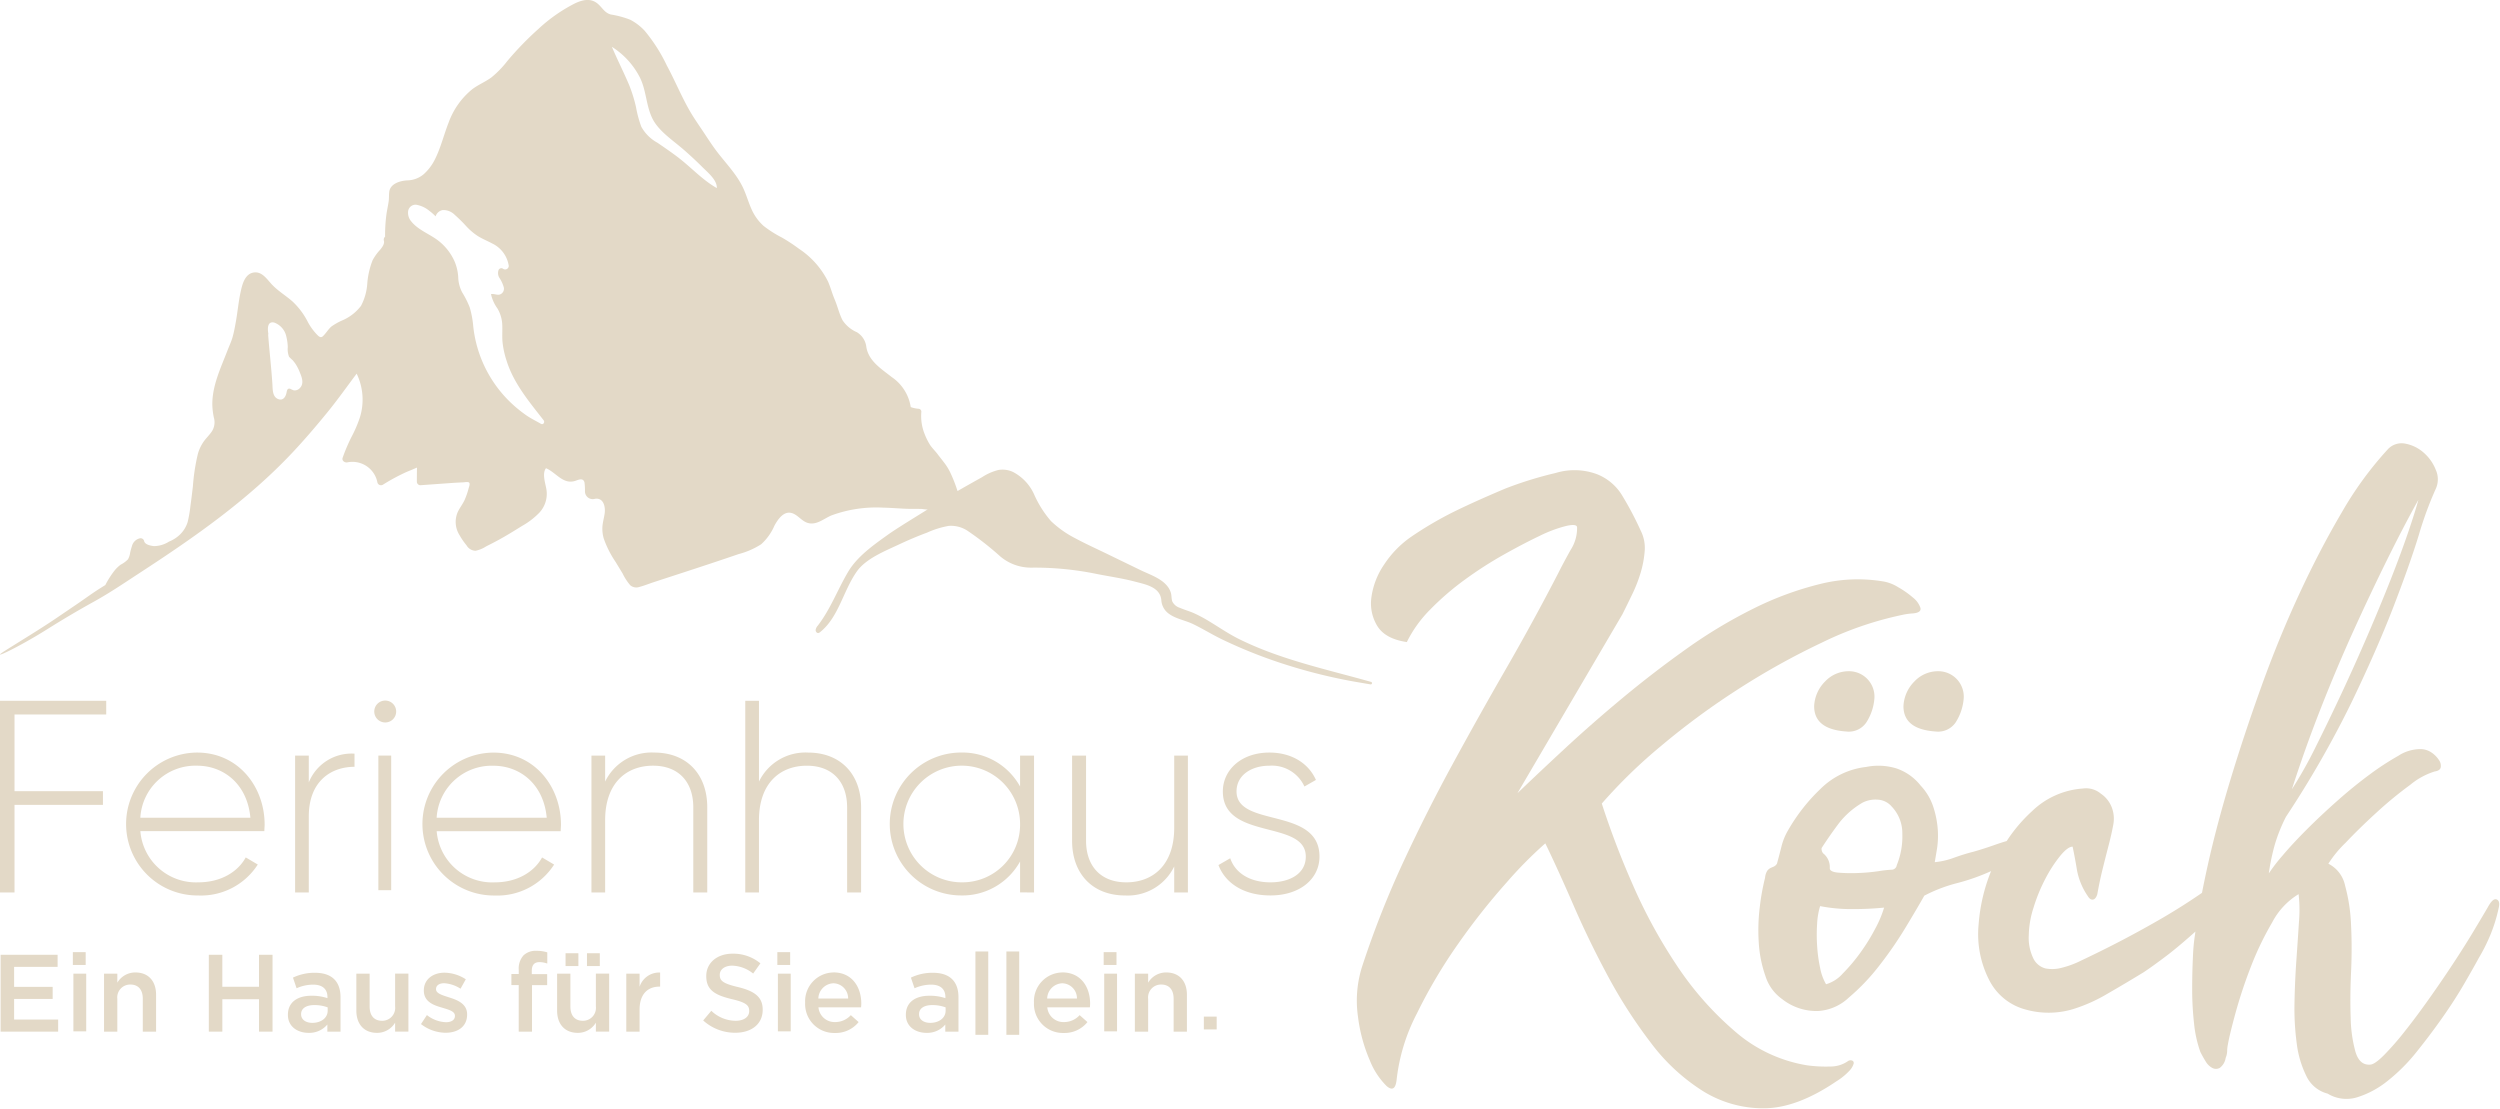 <svg xmlns="http://www.w3.org/2000/svg" xmlns:xlink="http://www.w3.org/1999/xlink" width="390" height="173" viewBox="0 0 390 173">
  <defs>
    <clipPath id="clip-path">
      <rect id="Rectangle_15" data-name="Rectangle 15" width="390" height="173" fill="#e3d9c7"/>
    </clipPath>
  </defs>
  <g id="Group_1" data-name="Group 1" clip-path="url(#clip-path)">
    <path id="Path_1" data-name="Path 1" d="M496.342,237.341a.711.711,0,0,0-.683.125,4.768,4.768,0,0,1-2.731.806,21.517,21.517,0,0,1-3.6-.186,22.694,22.694,0,0,1-11.295-5.337,49.525,49.525,0,0,1-9.06-10.3,80.964,80.964,0,0,1-6.888-12.66,132.213,132.213,0,0,1-4.778-12.537,79.652,79.652,0,0,1,9.183-8.935,116.307,116.307,0,0,1,12.04-8.874,114.58,114.58,0,0,1,13.157-7.323,53.408,53.408,0,0,1,12.412-4.283,10.4,10.4,0,0,1,1.737-.248q1.364-.121,1.178-.868a3.458,3.458,0,0,0-1.178-1.614,14.216,14.216,0,0,0-2.3-1.612,6.525,6.525,0,0,0-2.171-.869,24.134,24.134,0,0,0-9.992.372,49.926,49.926,0,0,0-10.426,3.848,76.6,76.6,0,0,0-10.426,6.266q-5.151,3.664-9.929,7.634t-9,7.881q-4.221,3.912-7.446,7.014l16.383-27.926q.746-1.49,1.552-3.165a22.459,22.459,0,0,0,1.3-3.352,16.015,16.015,0,0,0,.62-3.352,5.96,5.96,0,0,0-.62-3.165,51.382,51.382,0,0,0-2.917-5.523,8.016,8.016,0,0,0-3.909-3.289,10.131,10.131,0,0,0-6.454-.186,58.925,58.925,0,0,0-7.82,2.42q-4.718,1.988-8,3.6a56.214,56.214,0,0,0-6.766,3.971,15.777,15.777,0,0,0-4.157,4.283,11.866,11.866,0,0,0-1.986,5.089,6.734,6.734,0,0,0,.931,4.529q1.239,1.988,4.591,2.483a19.2,19.2,0,0,1,3.661-5.088,42.546,42.546,0,0,1,5.4-4.655,60.737,60.737,0,0,1,6.082-3.909q3.1-1.736,5.584-2.917a20.612,20.612,0,0,1,4.159-1.551q1.675-.373,1.674.249a6.247,6.247,0,0,1-.994,3.474q-1.114,1.988-1.985,3.723-3.849,7.449-8.067,14.771T434.1,190.985q-4.094,7.508-7.757,15.389a148.339,148.339,0,0,0-6.392,16.2,17.555,17.555,0,0,0-.683,7.883,24.865,24.865,0,0,0,1.863,6.886,11.705,11.705,0,0,0,2.606,3.974q1.3,1.115,1.551-.871a29.334,29.334,0,0,1,3.165-10.424,80.121,80.121,0,0,1,6.515-10.986,104.389,104.389,0,0,1,7.511-9.495,64.51,64.51,0,0,1,6.018-6.082q1.985,4.1,4.408,9.682t5.4,11.109a76.85,76.85,0,0,0,6.64,10.3,30.459,30.459,0,0,0,8.068,7.509,17.807,17.807,0,0,0,9.557,2.731q5.149,0,11.355-4.22a9.761,9.761,0,0,0,2.048-1.677,2.667,2.667,0,0,0,.62-1.055.4.4,0,0,0-.246-.5" transform="translate(-207.428 -71.896)" fill="#e3d9c7"/>
    <path id="Path_2" data-name="Path 2" d="M562.037,208.951a5.793,5.793,0,0,0-1.683,3.83q0,3.6,4.992,3.947a3.309,3.309,0,0,0,3.134-1.392,8.031,8.031,0,0,0,1.277-3.83,3.966,3.966,0,0,0-3.947-4.179,5.054,5.054,0,0,0-3.773,1.625" transform="translate(-277.346 -102.616)" fill="#e3d9c7"/>
    <path id="Path_3" data-name="Path 3" d="M587.937,212.78q0,3.6,4.992,3.947a3.309,3.309,0,0,0,3.134-1.392,8.053,8.053,0,0,0,1.277-3.83,3.965,3.965,0,0,0-3.947-4.18,5.054,5.054,0,0,0-3.773,1.625,5.8,5.8,0,0,0-1.683,3.83" transform="translate(-290.998 -102.615)" fill="#e3d9c7"/>
    <path id="Path_4" data-name="Path 4" d="M658.273,208.074q-.581-.23-1.392,1.277-.814,1.395-2.207,3.715t-3.191,5.051q-1.8,2.73-3.773,5.514t-3.773,5.051a44.742,44.742,0,0,1-3.25,3.715q-1.454,1.451-2.149,1.451-1.626.113-2.264-1.973a21.251,21.251,0,0,1-.753-5.341q-.117-3.248.058-7.082t0-7.371a27.209,27.209,0,0,0-.93-6.152,4.936,4.936,0,0,0-2.611-3.425,17.906,17.906,0,0,1,2.67-3.25q2.2-2.321,4.875-4.76a60.986,60.986,0,0,1,5.224-4.294,11.227,11.227,0,0,1,3.832-2.09q.811-.116.928-.638a1.547,1.547,0,0,0-.291-1.162,4.179,4.179,0,0,0-1.16-1.16,3.093,3.093,0,0,0-1.8-.523,6.328,6.328,0,0,0-3.367,1.044,42.868,42.868,0,0,0-4.527,2.961q-2.437,1.8-4.992,4.064t-4.76,4.468q-2.207,2.208-3.773,4.063a28.142,28.142,0,0,0-2.148,2.787,33.642,33.642,0,0,1,.929-4.47,25.39,25.39,0,0,1,1.743-4.354,158.636,158.636,0,0,0,10.157-17.7q4-8.3,6.558-14.917t4.005-11.32a55.775,55.775,0,0,1,2.611-7.138,3.575,3.575,0,0,0,.059-3.019,6.882,6.882,0,0,0-1.916-2.727,5.975,5.975,0,0,0-2.844-1.394,2.922,2.922,0,0,0-2.729.871,55.04,55.04,0,0,0-7.2,9.869q-3.483,5.917-6.676,12.827t-5.863,14.335q-2.673,7.431-4.818,14.511t-3.541,13.351q-.506,2.279-.9,4.31-3.016,2.081-6.164,3.915Q600.078,214.5,593.5,217.6a14.541,14.541,0,0,1-2.979,1.118,5.665,5.665,0,0,1-2.607.123,2.927,2.927,0,0,1-1.863-1.489,7.369,7.369,0,0,1-.746-3.725,14.78,14.78,0,0,1,.746-4.285,26.042,26.042,0,0,1,1.863-4.533,21.047,21.047,0,0,1,2.3-3.539q1.18-1.425,1.926-1.427.37,1.74.683,3.662a10.561,10.561,0,0,0,1.676,4.036c.249.417.515.6.806.56s.518-.311.683-.809q.373-2.11.869-4.1t.932-3.664q.433-1.677.683-3.042a4.98,4.98,0,0,0-.123-2.484,4.545,4.545,0,0,0-1.8-2.421,3.573,3.573,0,0,0-2.795-.807,12.661,12.661,0,0,0-7.947,3.539,24.261,24.261,0,0,0-3.949,4.655q-.859.248-1.76.567-1.8.64-3.425,1.1-1.392.349-3.018.93a11.916,11.916,0,0,1-3.019.7q.116-.695.35-2.09a13.416,13.416,0,0,0,.115-3.076,14.7,14.7,0,0,0-.7-3.482,8.885,8.885,0,0,0-1.974-3.309,8.114,8.114,0,0,0-3.773-2.67,9.541,9.541,0,0,0-4.7-.232,12.042,12.042,0,0,0-7.14,3.424,28.341,28.341,0,0,0-5.049,6.443,9.343,9.343,0,0,0-1.044,2.555q-.349,1.394-.7,2.67a1.156,1.156,0,0,1-.521.465c-.193.078-.367.157-.524.232a1.508,1.508,0,0,0-.465.407,2.458,2.458,0,0,0-.348,1.1,35.388,35.388,0,0,0-.812,4.469,29.512,29.512,0,0,0-.174,5.572,19.088,19.088,0,0,0,1.045,5.283,6.949,6.949,0,0,0,2.611,3.6,8.634,8.634,0,0,0,5.572,1.857,7.626,7.626,0,0,0,4.818-2.089,32.7,32.7,0,0,0,4.76-4.992,60.355,60.355,0,0,0,4.121-5.978q1.857-3.073,2.9-4.933a23.707,23.707,0,0,1,5.166-1.973,32.45,32.45,0,0,0,5.255-1.862,27.43,27.43,0,0,0-1.943,8.292,15.675,15.675,0,0,0,1.738,8.879,8.911,8.911,0,0,0,5.526,4.408,13.257,13.257,0,0,0,7.512-.061,25.012,25.012,0,0,0,5.277-2.361q2.8-1.613,5.651-3.353c.5-.329,1.033-.7,1.613-1.118s1.306-.949,2.175-1.613,1.945-1.552,3.228-2.67c.345-.3.714-.625,1.1-.971-.014.107-.031.218-.045.322a30.161,30.161,0,0,0-.347,3.656q-.116,2.381-.117,5.051a48.069,48.069,0,0,0,.291,5.281,18.673,18.673,0,0,0,.986,4.47c.232.463.5.947.813,1.451a2.7,2.7,0,0,0,1.045,1.043,1.235,1.235,0,0,0,1.16,0,2.358,2.358,0,0,0,.929-1.566,2.858,2.858,0,0,0,.232-1.045,5.343,5.343,0,0,1,.116-1.045q.232-1.392,1.162-4.818a74.391,74.391,0,0,1,2.379-7.2,47.212,47.212,0,0,1,3.367-7.023,11.2,11.2,0,0,1,4.121-4.412,21.421,21.421,0,0,1,.059,4.3q-.176,2.786-.406,6.035t-.291,6.617a41.025,41.025,0,0,0,.348,6.328,15.8,15.8,0,0,0,1.51,5.107,5.051,5.051,0,0,0,3.309,2.729,5.647,5.647,0,0,0,4.586.58,14.4,14.4,0,0,0,4.759-2.553,27.985,27.985,0,0,0,4.527-4.527q2.148-2.673,4.064-5.4t3.365-5.224q1.451-2.5,2.266-4.006a27.877,27.877,0,0,0,1.857-3.715,23.931,23.931,0,0,0,1.275-4.18q.233-1.042-.348-1.277m-27.339-30.008q2.494-6.326,5.107-12.073t5.166-10.912q2.554-5.164,4.877-9.345-.464,1.74-1.568,4.992T641.79,158.1q-1.627,4.124-3.6,8.707t-4.062,9.056q-2.092,4.47-4.065,8.416a68.014,68.014,0,0,1-3.715,6.617q2.09-6.5,4.586-12.828M561.4,212.545a30.158,30.158,0,0,1-2.322,3.773,26.95,26.95,0,0,1-2.785,3.308,5.558,5.558,0,0,1-2.613,1.682,8.027,8.027,0,0,1-.928-2.553,23.3,23.3,0,0,1-.465-3.426,26.158,26.158,0,0,1,0-3.482,11.246,11.246,0,0,1,.465-2.728,25.392,25.392,0,0,0,4.992.465,49.608,49.608,0,0,0,4.991-.232,17.3,17.3,0,0,1-1.334,3.193m3.309-9.81a.821.821,0,0,1-.7.7,17.665,17.665,0,0,0-2.146.233,28.893,28.893,0,0,1-3.252.289,24.474,24.474,0,0,1-3.017-.059q-1.335-.114-1.336-.7a2.727,2.727,0,0,0-1.045-2.322,1.132,1.132,0,0,1-.231-.813q1.276-1.973,2.67-3.832a12.793,12.793,0,0,1,3.715-3.25,4.474,4.474,0,0,1,2.437-.465,3.051,3.051,0,0,1,2.089,1.045,6.015,6.015,0,0,1,1.684,4.3,11.811,11.811,0,0,1-.871,4.875" transform="translate(-268.814 -67.765)" fill="#e3d9c7"/>
    <path id="Path_5" data-name="Path 5" d="M2.264,218.6H16.571v-2.135H0v29.9H2.264V232.7H16.058v-2.135H2.264Z" transform="translate(0 -107.141)" fill="#e3d9c7"/>
    <path id="Path_6" data-name="Path 6" d="M59.494,249.92l-1.879-1.111c-1.238,2.263-3.886,3.886-7.388,3.886a8.692,8.692,0,0,1-9.054-7.986H60.518c0-.341.043-.683.043-1.025,0-5.851-4.057-11.232-10.549-11.232a11.147,11.147,0,0,0,.171,22.294,10.523,10.523,0,0,0,9.31-4.826M50.012,234.5c4.185,0,7.859,2.9,8.328,8.115H41.172a8.607,8.607,0,0,1,8.84-8.115" transform="translate(-19.279 -115.052)" fill="#e3d9c7"/>
    <path id="Path_7" data-name="Path 7" d="M93.288,237.274v-4.185H91.153v21.354h2.135V242.57c0-5.467,3.46-7.73,7.132-7.73v-2.05a7.187,7.187,0,0,0-7.132,4.484" transform="translate(-45.116 -115.219)" fill="#e3d9c7"/>
    <path id="Path_8" data-name="Path 8" d="M119.017,218.136a1.708,1.708,0,1,0-1.709,1.709,1.7,1.7,0,0,0,1.709-1.709" transform="translate(-57.216 -107.141)" fill="#e3d9c7"/>
    <rect id="Rectangle_3" data-name="Rectangle 3" width="2" height="21" transform="translate(59.025 117.87)" fill="#e3d9c7"/>
    <path id="Path_9" data-name="Path 9" d="M141.759,252.7a8.692,8.692,0,0,1-9.054-7.986h19.347c0-.341.042-.683.042-1.025,0-5.851-4.057-11.232-10.549-11.232a11.147,11.147,0,0,0,.171,22.294,10.523,10.523,0,0,0,9.31-4.826l-1.879-1.111c-1.238,2.263-3.886,3.886-7.388,3.886m-.214-18.193c4.185,0,7.859,2.9,8.328,8.115H132.7a8.607,8.607,0,0,1,8.84-8.115" transform="translate(-64.583 -115.052)" fill="#e3d9c7"/>
    <path id="Path_10" data-name="Path 10" d="M200.752,254.276V240.993c0-5.168-3.2-8.541-8.285-8.541a8.043,8.043,0,0,0-7.645,4.527v-4.058h-2.135v21.354h2.135V243c0-5.766,3.289-8.5,7.474-8.5,4.015,0,6.278,2.563,6.278,6.491v13.282Z" transform="translate(-90.42 -115.052)" fill="#e3d9c7"/>
    <path id="Path_11" data-name="Path 11" d="M246.091,233.083v13.282h2.178V233.083c0-5.168-3.2-8.541-8.285-8.541a8.042,8.042,0,0,0-7.645,4.527v-12.6H230.2v29.9h2.136V235.091c0-5.766,3.288-8.5,7.474-8.5,4.015,0,6.278,2.563,6.278,6.491" transform="translate(-113.938 -107.141)" fill="#e3d9c7"/>
    <path id="Path_12" data-name="Path 12" d="M297.421,254.276V232.921h-2.179v4.826a10.267,10.267,0,0,0-9.182-5.3,11.147,11.147,0,0,0,0,22.294,10.267,10.267,0,0,0,9.182-5.3v4.826Zm-11.19-1.58a9.1,9.1,0,1,1,9.011-9.1,8.988,8.988,0,0,1-9.011,9.1" transform="translate(-136.11 -115.052)" fill="#e3d9c7"/>
    <path id="Path_13" data-name="Path 13" d="M347.078,244.656c0,5.766-3.288,8.5-7.474,8.5-4.014,0-6.278-2.563-6.278-6.491V233.381h-2.179v13.283c0,5.167,3.2,8.541,8.286,8.541a8.042,8.042,0,0,0,7.645-4.527v4.057h2.135V233.381h-2.135Z" transform="translate(-163.901 -115.511)" fill="#e3d9c7"/>
    <path id="Path_14" data-name="Path 14" d="M379.177,238.517c0-2.562,2.349-4.015,5.125-4.015a5.579,5.579,0,0,1,5.467,3.246l1.794-1.025c-1.153-2.605-3.8-4.271-7.261-4.271-4.356,0-7.26,2.691-7.26,6.065,0,7.688,12.94,4.356,12.94,10.165,0,2.69-2.519,4.015-5.509,4.015-3.2,0-5.509-1.453-6.278-3.758L376.358,250c1.024,2.734,3.843,4.741,8.114,4.741,4.57,0,7.645-2.563,7.645-6.065,0-7.816-12.94-4.442-12.94-10.165" transform="translate(-186.278 -115.052)" fill="#e3d9c7"/>
    <path id="Path_15" data-name="Path 15" d="M213.9,106.379c-6.969-1.973-14.122-3.462-20.65-6.706-1.626-.808-3.087-1.83-4.639-2.759a21.16,21.16,0,0,0-2.41-1.281c-.692-.3-1.419-.5-2.112-.8a2.006,2.006,0,0,1-1.2-.979c-.159-.421-.106-.9-.222-1.335a2.974,2.974,0,0,0-.533-1.042c-.992-1.281-2.786-1.844-4.192-2.527L172.6,86.357c-1.61-.781-3.248-1.52-4.823-2.369a16.023,16.023,0,0,1-3.825-2.7,16.679,16.679,0,0,1-2.647-4.2,7.321,7.321,0,0,0-3.275-3.46,3.855,3.855,0,0,0-2.266-.314,8.32,8.32,0,0,0-2.543,1.115q-1.93,1.074-3.849,2.174a21.836,21.836,0,0,0-1.028-2.668,8.406,8.406,0,0,0-.929-1.594c-.382-.519-.791-1.014-1.179-1.529-.36-.479-.815-.9-1.145-1.4a9.736,9.736,0,0,1-.815-1.617,7.537,7.537,0,0,1-.544-3.573.461.461,0,0,0-.457-.456,4.46,4.46,0,0,1-1.2-.262,6.932,6.932,0,0,0-2.983-4.693c-1.609-1.276-3.568-2.47-3.94-4.652a3.089,3.089,0,0,0-1.493-2.341,5.081,5.081,0,0,1-2.226-1.867c-.507-.983-.752-2.085-1.173-3.106-.187-.453-.349-.871-.5-1.33q-.252-.78-.562-1.541a13.127,13.127,0,0,0-4.549-5.158,27.366,27.366,0,0,0-2.68-1.764,17.638,17.638,0,0,1-2.855-1.814,7.662,7.662,0,0,1-1.9-2.661c-.5-1.12-.816-2.31-1.357-3.412-1.065-2.169-2.8-3.868-4.223-5.792-.718-.971-1.362-1.984-2.032-2.987-.71-1.06-1.436-2.1-2.068-3.21-1.287-2.261-2.272-4.667-3.506-6.952a25.738,25.738,0,0,0-3.429-5.39,8.248,8.248,0,0,0-2.285-1.755,14.674,14.674,0,0,0-3.018-.816c-1-.261-1.343-1.107-2.09-1.715-1.07-.869-2.294-.582-3.45-.053a24.808,24.808,0,0,0-5.751,4.009,49.663,49.663,0,0,0-4.86,5.012,15.489,15.489,0,0,1-2.49,2.566c-.947.691-2.051,1.132-2.989,1.842a11.929,11.929,0,0,0-3.688,5.219c-.749,1.9-1.218,3.92-2.142,5.741A7.612,7.612,0,0,1,66.071,27.2a4.089,4.089,0,0,1-2.543.94c-1.1.063-2.65.495-2.808,1.807-.06.5-.017,1.012-.093,1.5-.1.666-.246,1.325-.343,1.992a24.68,24.68,0,0,0-.21,3.482.628.628,0,0,0-.188.624c.138.518-.274,1.029-.578,1.412a7.7,7.7,0,0,0-1.185,1.65,12.539,12.539,0,0,0-.823,3.556,8.659,8.659,0,0,1-.982,3.549,7.243,7.243,0,0,1-2.945,2.28,9.311,9.311,0,0,0-1.688.957c-.5.443-.823,1.042-1.31,1.5-.4.377-.766-.085-1.075-.411a8.765,8.765,0,0,1-1.272-1.8,11.442,11.442,0,0,0-2.413-3.223c-1.027-.9-2.222-1.609-3.167-2.6-.78-.819-1.567-2.123-2.891-1.9-1.373.232-1.767,1.867-2.016,3.01-.337,1.55-.472,3.131-.752,4.69-.139.774-.279,1.558-.49,2.317-.2.733-.533,1.422-.806,2.13-1.051,2.735-2.414,5.522-2.37,8.523a11.022,11.022,0,0,0,.236,1.941,2.629,2.629,0,0,1-.386,2.286c-.353.49-.786.918-1.146,1.4a6.327,6.327,0,0,0-.963,2.012,31.277,31.277,0,0,0-.773,5.063c-.121,1-.235,2-.379,3a19.02,19.02,0,0,1-.442,2.565A4.6,4.6,0,0,1,28.1,83.366a5.388,5.388,0,0,1-1.74,1.128,4.462,4.462,0,0,1-2.354.7c-.522-.067-1.429-.224-1.532-.828a.558.558,0,0,0-.674-.383,1.662,1.662,0,0,0-1.22,1.226,10.182,10.182,0,0,0-.274.992,2.861,2.861,0,0,1-.341,1.05,4.228,4.228,0,0,1-1.129.832,5.03,5.03,0,0,0-.971.93,13.916,13.916,0,0,0-1.434,2.253l-.768.48c-1.2.749-2.333,1.595-3.5,2.388S9.83,95.724,8.659,96.515C6.091,98.25,3.421,99.847.8,101.506c-2.681,1.7,1.826-.368,6.6-3.366,2.382-1.5,4.819-2.938,7.28-4.3s4.811-2.959,7.166-4.5C30.35,83.8,38.7,77.98,45.679,70.541c1.858-1.981,3.641-4.069,5.359-6.173,1.61-1.972,3.075-4.041,4.6-6.078a9.34,9.34,0,0,1,.516,6.793,19.486,19.486,0,0,1-1.335,3.107,27.842,27.842,0,0,0-1.366,3.216c-.167.459.323.8.726.726a3.962,3.962,0,0,1,4.7,3.148.577.577,0,0,0,.842.342,30.721,30.721,0,0,1,2.918-1.628c.475-.238.96-.447,1.453-.644.32-.129.636-.275.957-.407-.01.735-.021,1.471-.017,2.207a.549.549,0,0,0,.545.544l4.618-.33q1.049-.076,2.1-.119c.19-.008.726-.124.885.042.183.192,0,.637-.061.844a11.711,11.711,0,0,1-.681,1.955c-.3.61-.72,1.146-1.014,1.758a3.844,3.844,0,0,0,.239,3.6,11.207,11.207,0,0,0,1.122,1.635,1.677,1.677,0,0,0,1.394.843,4.878,4.878,0,0,0,1.667-.691q.964-.477,1.909-.99c1.263-.686,2.477-1.442,3.695-2.2a11.709,11.709,0,0,0,2.7-2.074,4.308,4.308,0,0,0,1.1-3.561c-.118-.859-.742-2.53-.073-3.364,1.609.68,2.691,2.663,4.676,1.935.528-.194,1.151-.427,1.332.307a9.712,9.712,0,0,1,.069,1.368,1.211,1.211,0,0,0,1.573,1.158c1.356-.194,1.658,1.3,1.492,2.355-.1.661-.289,1.306-.34,1.975a5.377,5.377,0,0,0,.219,1.907,15.583,15.583,0,0,0,1.825,3.6l1.1,1.809A8.362,8.362,0,0,0,98.321,91.3a1.467,1.467,0,0,0,1.447.256c.734-.193,1.455-.487,2.176-.725,1.475-.487,2.953-.964,4.43-1.446,2.956-.964,5.906-1.937,8.845-2.946a12.168,12.168,0,0,0,3.522-1.534,8.314,8.314,0,0,0,2.066-2.891c.48-.884,1.351-2.232,2.549-2.014.992.18,1.624,1.231,2.574,1.551,1.411.475,2.571-.65,3.8-1.155a20.284,20.284,0,0,1,8.106-1.2c1.357.023,2.71.162,4.065.187.624.012,1.243-.007,1.872.014.18.006.825.142.981.044-1.58,1-4.8,2.938-6.317,4.028-2.214,1.586-4.714,3.352-6.127,5.733-1.656,2.791-2.73,5.789-4.736,8.4a1.307,1.307,0,0,0-.333.656c-.02.248.176.528.423.494a.6.6,0,0,0,.278-.148c2.915-2.33,3.589-6.464,5.757-9.5,1.409-1.975,4.393-3.156,6.5-4.149,1.444-.68,2.916-1.306,4.413-1.862a14.263,14.263,0,0,1,3.378-1.053,4.684,4.684,0,0,1,2.973.78A47.354,47.354,0,0,1,156,86.765a7.413,7.413,0,0,0,4.871,1.788,48.123,48.123,0,0,1,10.252.992c1.97.39,3.965.67,5.909,1.182,1.685.444,3.929.84,4.134,2.875a2.812,2.812,0,0,0,.962,1.972c1.13.959,2.723,1.162,4.029,1.8,1.59.772,3.089,1.715,4.691,2.469a75.943,75.943,0,0,0,9.923,3.9,83.469,83.469,0,0,0,10.379,2.568q1.32.229,2.642.452a.2.2,0,0,0,.106-.385M46.762,60.56a1.092,1.092,0,0,1-.931.336,3.771,3.771,0,0,1-.542-.239c-.474-.156-.53.3-.592.605-.14.68-.567,1.315-1.345.977-.876-.38-.808-1.54-.859-2.331-.164-2.546-.464-5.082-.655-7.627a.39.39,0,0,1,.026-.178c-.149-.9-.143-2,.884-1.791a2.962,2.962,0,0,1,1.92,2.193,7.844,7.844,0,0,1,.226,1.64,3.269,3.269,0,0,0,.2,1.511,7.058,7.058,0,0,0,.556.533,6.068,6.068,0,0,1,.43.548,6.955,6.955,0,0,1,.7,1.376c.328.789.685,1.745-.02,2.448m37.621,5.552c-.765-.446-1.558-.822-2.287-1.331a20.619,20.619,0,0,1-1.976-1.566,19.271,19.271,0,0,1-6.315-12.551,14.65,14.65,0,0,0-.527-2.714,14.265,14.265,0,0,0-1.168-2.325,5.386,5.386,0,0,1-.621-2.311,7.372,7.372,0,0,0-.536-2.445,8.367,8.367,0,0,0-3.116-3.711c-1.239-.818-2.735-1.437-3.68-2.623a2.056,2.056,0,0,1-.486-1.6,1.173,1.173,0,0,1,1.244-1A4.378,4.378,0,0,1,67,32.91a6.914,6.914,0,0,1,.952.845,1.436,1.436,0,0,1,1.12-.987,2.526,2.526,0,0,1,1.893.771,22.134,22.134,0,0,1,1.712,1.688,9.8,9.8,0,0,0,1.815,1.567c.73.466,1.541.784,2.3,1.192a4.621,4.621,0,0,1,2.575,3.489.566.566,0,0,1-.846.485.471.471,0,0,0-.748.175,1.421,1.421,0,0,0,.128,1.2,5.139,5.139,0,0,1,.7,1.529.952.952,0,0,1-.585,1.064c-.448.168-.995-.158-1.422-.039A6.1,6.1,0,0,0,77.6,48.121a5.378,5.378,0,0,1,.734,2.265c.08.985-.03,1.973.058,2.96a13.86,13.86,0,0,0,.636,2.927c1.1,3.528,3.541,6.421,5.778,9.286.232.3-.056.768-.426.553m21.53-41.462c-1.07-.826-2.22-1.609-3.346-2.38a6.358,6.358,0,0,1-2.52-2.5,17.493,17.493,0,0,1-.823-3.047,22.611,22.611,0,0,0-1.081-3.477C97.293,11.249,96.3,9.3,95.455,7.306a12.22,12.22,0,0,1,4.391,4.829c.969,2,.93,4.178,1.849,6.187.943,2.06,3.158,3.463,4.948,5.018q1.5,1.306,2.9,2.7c.89.888,2.352,2.068,2.278,3.3-2.256-1.285-3.911-3.144-5.907-4.682" transform="translate(0 0)" fill="#e3d9c7"/>
    <path id="Path_16" data-name="Path 16" d="M2.295,301.8H8.308v-1.885H2.295v-3.118H9.079V294.91H.187V306.9H9.165v-1.885H2.295Z" transform="translate(-0.093 -145.965)" fill="#e3d9c7"/>
    <rect id="Rectangle_4" data-name="Rectangle 4" width="2" height="9" transform="translate(11.45 151.891)" fill="#e3d9c7"/>
    <rect id="Rectangle_5" data-name="Rectangle 5" width="2" height="2" transform="translate(11.365 148.534)" fill="#e3d9c7"/>
    <path id="Path_17" data-name="Path 17" d="M37.034,300.371a3.255,3.255,0,0,0-2.826,1.593v-1.405H32.134v9.046h2.073V304.5a2.012,2.012,0,0,1,2.038-2.244c1.234,0,1.936.806,1.936,2.21v5.14h2.073v-5.757c0-2.107-1.182-3.478-3.221-3.478" transform="translate(-15.905 -148.668)" fill="#e3d9c7"/>
    <path id="Path_18" data-name="Path 18" d="M72.328,299.9H66.606V294.91H64.5V306.9h2.108v-5.055h5.722V306.9h2.108V294.91H72.328Z" transform="translate(-31.923 -145.965)" fill="#e3d9c7"/>
    <path id="Path_19" data-name="Path 19" d="M93.164,300.472a7.757,7.757,0,0,0-3.444.754l.565,1.662a6.3,6.3,0,0,1,2.587-.566c1.439,0,2.227.686,2.227,1.936v.172a7.615,7.615,0,0,0-2.5-.377c-2.107,0-3.667.96-3.667,2.964v.034c0,1.816,1.508,2.792,3.221,2.792a3.656,3.656,0,0,0,2.93-1.3v1.114h2.056v-5.363c0-2.416-1.3-3.821-3.974-3.821m1.97,5.911c0,1.131-1.028,1.9-2.4,1.9-.976,0-1.747-.48-1.747-1.336v-.034c0-.874.771-1.405,2.072-1.405a5.922,5.922,0,0,1,2.073.36Z" transform="translate(-44.017 -148.718)" fill="#e3d9c7"/>
    <path id="Path_20" data-name="Path 20" d="M116.116,305.85a2.013,2.013,0,0,1-2.039,2.244c-1.234,0-1.936-.805-1.936-2.21v-5.14h-2.073V306.5c0,2.107,1.182,3.478,3.221,3.478a3.256,3.256,0,0,0,2.827-1.593v1.4h2.073v-9.046h-2.073Z" transform="translate(-54.478 -148.853)" fill="#e3d9c7"/>
    <path id="Path_21" data-name="Path 21" d="M134.419,304.295c-1.062-.342-2.038-.617-2.038-1.268v-.034c0-.531.462-.908,1.268-.908a5.249,5.249,0,0,1,2.553.857l.822-1.473a6.268,6.268,0,0,0-3.324-1.028c-1.8,0-3.221,1.045-3.221,2.758v.034c0,1.73,1.49,2.278,2.827,2.656,1.063.325,2.022.565,2.022,1.267v.035c0,.6-.514.976-1.405.976a5.076,5.076,0,0,1-2.964-1.114l-.925,1.405a6.354,6.354,0,0,0,3.838,1.354c1.884,0,3.358-.942,3.358-2.844v-.034c0-1.627-1.49-2.227-2.81-2.638" transform="translate(-64.36 -148.702)" fill="#e3d9c7"/>
    <path id="Path_22" data-name="Path 22" d="M159.839,294.408a3.073,3.073,0,0,0-.736,2.244v.651h-1.148v1.73H159.1V306.3h2.073v-7.264h2.364v-1.713h-2.4v-.5c0-.942.411-1.371,1.2-1.371a3.639,3.639,0,0,1,1.217.223v-1.747a5.554,5.554,0,0,0-1.679-.24,2.741,2.741,0,0,0-2.039.72" transform="translate(-78.179 -145.36)" fill="#e3d9c7"/>
    <rect id="Rectangle_6" data-name="Rectangle 6" width="2" height="2" transform="translate(88.228 148.705)" fill="#e3d9c7"/>
    <rect id="Rectangle_7" data-name="Rectangle 7" width="2" height="2" transform="translate(91.569 148.705)" fill="#e3d9c7"/>
    <path id="Path_23" data-name="Path 23" d="M178.127,305.85a2.013,2.013,0,0,1-2.039,2.244c-1.234,0-1.936-.805-1.936-2.21v-5.14h-2.073V306.5c0,2.107,1.182,3.478,3.221,3.478a3.256,3.256,0,0,0,2.827-1.593v1.4H180.2v-9.046h-2.073Z" transform="translate(-85.17 -148.853)" fill="#e3d9c7"/>
    <path id="Path_24" data-name="Path 24" d="M195.522,302.613v-2.039h-2.073v9.046h2.073v-3.444c0-2.4,1.268-3.58,3.084-3.58h.12V300.4a3.207,3.207,0,0,0-3.2,2.21" transform="translate(-95.747 -148.682)" fill="#e3d9c7"/>
    <path id="Path_25" data-name="Path 25" d="M222.629,299.779c-2.3-.548-2.843-.96-2.843-1.884v-.034c0-.788.719-1.422,1.953-1.422a5.446,5.446,0,0,1,3.255,1.233l1.131-1.594a6.65,6.65,0,0,0-4.352-1.507c-2.381,0-4.094,1.422-4.094,3.478v.034c0,2.21,1.439,2.964,3.991,3.581,2.228.514,2.707.976,2.707,1.833v.034c0,.908-.822,1.508-2.124,1.508a5.522,5.522,0,0,1-3.786-1.559l-1.268,1.507a7.385,7.385,0,0,0,5,1.919c2.519,0,4.283-1.336,4.283-3.581v-.034c0-1.987-1.319-2.9-3.855-3.512" transform="translate(-107.502 -145.797)" fill="#e3d9c7"/>
    <rect id="Rectangle_8" data-name="Rectangle 8" width="2" height="9" transform="translate(121.351 151.891)" fill="#e3d9c7"/>
    <rect id="Rectangle_9" data-name="Rectangle 9" width="2" height="2" transform="translate(121.266 148.534)" fill="#e3d9c7"/>
    <path id="Path_26" data-name="Path 26" d="M253.112,300.371a4.489,4.489,0,0,0-4.42,4.711v.034a4.513,4.513,0,0,0,4.643,4.695,4.574,4.574,0,0,0,3.7-1.7l-1.216-1.079a3.285,3.285,0,0,1-2.45,1.079,2.526,2.526,0,0,1-2.6-2.3h6.647c.017-.206.035-.394.035-.582,0-2.6-1.457-4.866-4.335-4.866m-2.364,4.077a2.448,2.448,0,0,1,2.347-2.381,2.348,2.348,0,0,1,2.3,2.381Z" transform="translate(-123.09 -148.668)" fill="#e3d9c7"/>
    <path id="Path_27" data-name="Path 27" d="M284.033,300.472a7.758,7.758,0,0,0-3.444.754l.566,1.662a6.3,6.3,0,0,1,2.587-.566c1.439,0,2.227.686,2.227,1.936v.172a7.613,7.613,0,0,0-2.5-.377c-2.107,0-3.667.96-3.667,2.964v.034c0,1.816,1.509,2.792,3.222,2.792a3.656,3.656,0,0,0,2.929-1.3v1.114h2.056v-5.363c0-2.416-1.3-3.821-3.975-3.821m1.97,5.911c0,1.131-1.028,1.9-2.4,1.9-.976,0-1.746-.48-1.746-1.336v-.034c0-.874.771-1.405,2.072-1.405a5.925,5.925,0,0,1,2.073.36Z" transform="translate(-138.487 -148.718)" fill="#e3d9c7"/>
    <rect id="Rectangle_10" data-name="Rectangle 10" width="2" height="13" transform="translate(152.167 148.431)" fill="#e3d9c7"/>
    <rect id="Rectangle_11" data-name="Rectangle 11" width="2" height="13" transform="translate(156.997 148.431)" fill="#e3d9c7"/>
    <path id="Path_28" data-name="Path 28" d="M323.79,300.371a4.489,4.489,0,0,0-4.42,4.711v.034a4.514,4.514,0,0,0,4.643,4.695,4.574,4.574,0,0,0,3.7-1.7l-1.216-1.079a3.285,3.285,0,0,1-2.45,1.079,2.526,2.526,0,0,1-2.6-2.3h6.647c.018-.206.035-.394.035-.582,0-2.6-1.457-4.866-4.335-4.866m-2.364,4.077a2.448,2.448,0,0,1,2.347-2.381,2.348,2.348,0,0,1,2.3,2.381Z" transform="translate(-158.071 -148.668)" fill="#e3d9c7"/>
    <rect id="Rectangle_12" data-name="Rectangle 12" width="2" height="2" transform="translate(172.173 148.534)" fill="#e3d9c7"/>
    <rect id="Rectangle_13" data-name="Rectangle 13" width="2" height="9" transform="translate(172.259 151.891)" fill="#e3d9c7"/>
    <path id="Path_29" data-name="Path 29" d="M355.434,300.371a3.256,3.256,0,0,0-2.827,1.593v-1.405h-2.073v9.046h2.073V304.5a2.012,2.012,0,0,1,2.039-2.244c1.233,0,1.936.806,1.936,2.21v5.14h2.073v-5.757c0-2.107-1.183-3.478-3.221-3.478" transform="translate(-173.496 -148.668)" fill="#e3d9c7"/>
    <rect id="Rectangle_14" data-name="Rectangle 14" width="2" height="2" transform="translate(187.801 158.59)" fill="#e3d9c7"/>
  </g>
</svg>
